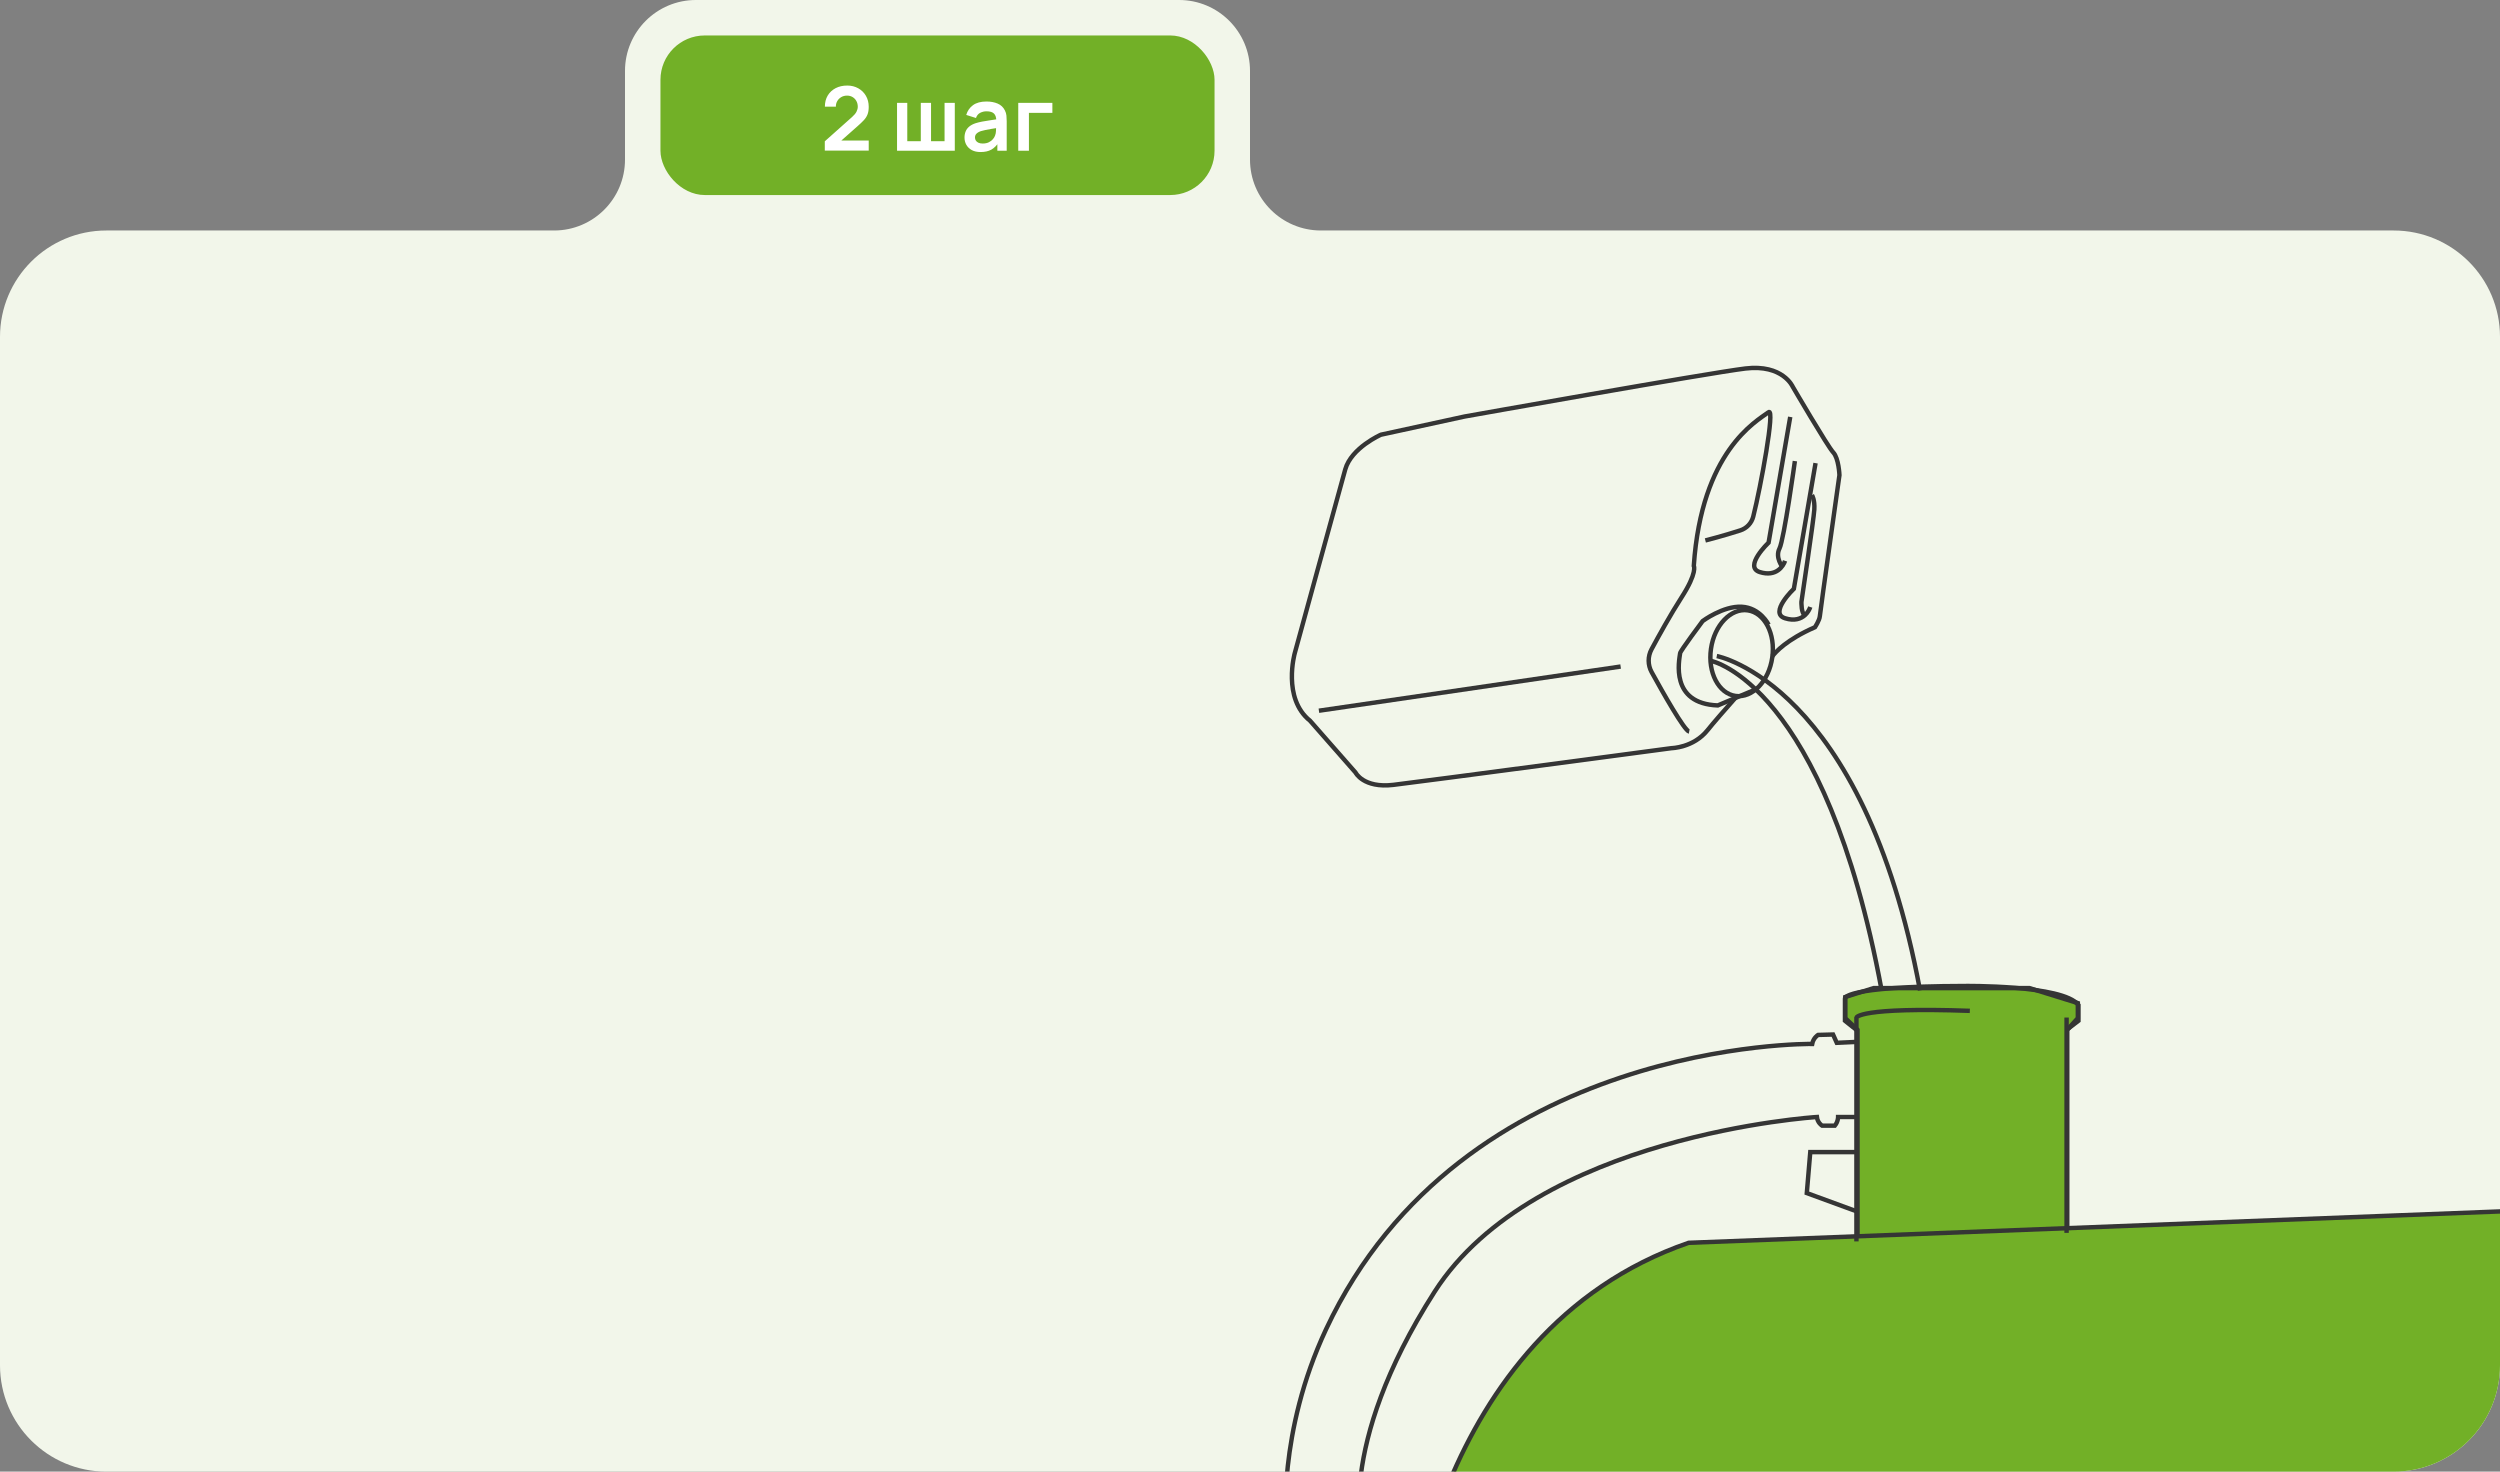 <?xml version="1.0" encoding="UTF-8"?> <svg xmlns="http://www.w3.org/2000/svg" width="564" height="332" viewBox="0 0 564 332" fill="none"><rect x="0" y="0" width="564" height="332" fill="#808080" stroke="none"/><g clip-path="url(#clip0_261_175)"><path fill-rule="evenodd" clip-rule="evenodd" d="M157 0C148.163 0 141 7.163 141 16V36C141 44.837 133.837 52 125 52H24C10.745 52 0 62.745 0 76V308C0 321.255 10.745 332 24 332H540C553.255 332 564 321.255 564 308V76C564 62.745 553.255 52 540 52H298C289.163 52 282 44.837 282 36V16C282 7.163 274.837 0 266 0H157Z" fill="#F2F6EA"></path><rect x="149" y="8" width="125" height="36" rx="10" fill="#72B027"></rect><path d="M186.074 33.98V31.88L192.234 26.39C192.714 25.963 193.048 25.56 193.234 25.18C193.421 24.8 193.514 24.433 193.514 24.08C193.514 23.6 193.411 23.173 193.204 22.8C192.998 22.42 192.711 22.12 192.344 21.9C191.984 21.68 191.568 21.57 191.094 21.57C190.594 21.57 190.151 21.687 189.764 21.92C189.384 22.147 189.088 22.45 188.874 22.83C188.661 23.21 188.561 23.62 188.574 24.06H186.094C186.094 23.1 186.308 22.263 186.734 21.55C187.168 20.837 187.761 20.283 188.514 19.89C189.274 19.497 190.151 19.3 191.144 19.3C192.064 19.3 192.891 19.507 193.624 19.92C194.358 20.327 194.934 20.893 195.354 21.62C195.774 22.34 195.984 23.17 195.984 24.11C195.984 24.797 195.891 25.373 195.704 25.84C195.518 26.307 195.238 26.737 194.864 27.13C194.498 27.523 194.041 27.96 193.494 28.44L189.124 32.31L188.904 31.71H195.984V33.98H186.074ZM202.372 34V23.2H204.682V31.86H207.732V23.2H210.042V31.86H213.092V23.2H215.402V34H202.372ZM221.213 34.3C220.433 34.3 219.773 34.153 219.233 33.86C218.693 33.56 218.283 33.163 218.003 32.67C217.73 32.177 217.593 31.633 217.593 31.04C217.593 30.52 217.68 30.053 217.853 29.64C218.026 29.22 218.293 28.86 218.653 28.56C219.013 28.253 219.48 28.003 220.053 27.81C220.486 27.67 220.993 27.543 221.573 27.43C222.16 27.317 222.793 27.213 223.473 27.12C224.16 27.02 224.876 26.913 225.623 26.8L224.763 27.29C224.77 26.543 224.603 25.993 224.263 25.64C223.923 25.287 223.35 25.11 222.543 25.11C222.056 25.11 221.586 25.223 221.133 25.45C220.68 25.677 220.363 26.067 220.183 26.62L217.983 25.93C218.25 25.017 218.756 24.283 219.503 23.73C220.256 23.177 221.27 22.9 222.543 22.9C223.503 22.9 224.346 23.057 225.073 23.37C225.806 23.683 226.35 24.197 226.703 24.91C226.896 25.29 227.013 25.68 227.053 26.08C227.093 26.473 227.113 26.903 227.113 27.37V34H225.003V31.66L225.353 32.04C224.866 32.82 224.296 33.393 223.643 33.76C222.996 34.12 222.186 34.3 221.213 34.3ZM221.693 32.38C222.24 32.38 222.706 32.283 223.093 32.09C223.48 31.897 223.786 31.66 224.013 31.38C224.246 31.1 224.403 30.837 224.483 30.59C224.61 30.283 224.68 29.933 224.693 29.54C224.713 29.14 224.723 28.817 224.723 28.57L225.463 28.79C224.736 28.903 224.113 29.003 223.593 29.09C223.073 29.177 222.626 29.26 222.253 29.34C221.88 29.413 221.55 29.497 221.263 29.59C220.983 29.69 220.746 29.807 220.553 29.94C220.36 30.073 220.21 30.227 220.103 30.4C220.003 30.573 219.953 30.777 219.953 31.01C219.953 31.277 220.02 31.513 220.153 31.72C220.286 31.92 220.48 32.08 220.733 32.2C220.993 32.32 221.313 32.38 221.693 32.38ZM229.716 34V23.2H237.416V25.46H232.126V34H229.716Z" fill="white"></path><path d="M419.054 232.326V279.142L466.373 280.021V232.326L468.758 229.69V226.301L457.838 222.912H422.694L416.293 224.92V229.69L419.054 232.326Z" fill="#72B027" stroke="#353535"></path><path d="M317 373C317 373 322.279 300.612 380.951 280.377L571.687 273L575 343.088" fill="#72B027"></path><path d="M317 373C317 373 322.279 300.612 380.951 280.377L571.687 273L575 343.088" stroke="#353535" stroke-miterlimit="10"></path><path d="M418.81 280.06V229.562C418.81 229.562 419.352 227.161 444.397 228.046" stroke="#353535" stroke-miterlimit="10"></path><path d="M466.221 278.142V229.562" stroke="#353535" stroke-miterlimit="10"></path><path d="M418.809 232.342L416.224 230.286V225.301C416.224 225.301 415.266 222.509 443.115 222.44C443.115 222.44 465.366 222.142 468.898 226.725V230.286L466.22 232.342" stroke="#353535" stroke-miterlimit="10"></path><path d="M418.809 235.053L414.377 235.26L413.535 233.387L410.153 233.479C410.153 233.479 409.091 234.122 408.826 235.512C408.826 235.512 329.872 234.375 299.172 299.852C288.174 323.309 290.136 344.044 290.136 344.044" stroke="#353535" stroke-miterlimit="10"></path><path d="M418.809 251.996H414.678C414.678 251.996 414.678 253.053 413.939 253.949H411.065C411.065 253.949 410.038 253.317 409.888 251.996C409.888 251.996 346.307 255.959 323.629 291.443C300.95 326.927 307.425 347.168 307.425 347.168" stroke="#353535" stroke-miterlimit="10"></path><path d="M418.808 259.912H408.398L407.613 269.159L418.808 273.26" stroke="#353535" stroke-miterlimit="10"></path><path d="M399.859 148.037C400.529 147.141 403.045 144.304 409.45 141.501C409.45 141.501 410.477 139.962 410.558 139.008C410.627 138.055 414.978 107.189 414.978 107.189C414.978 107.189 414.828 103.375 413.57 102.054C412.324 100.733 404.441 87.247 404.441 87.247C404.441 87.247 402.225 82.112 393.754 83.135C385.283 84.168 330.404 93.967 330.404 93.967L311.545 98.068C311.545 98.068 304.863 101.009 303.49 105.891C302.116 110.784 292.098 147.348 292.098 147.348C292.098 147.348 289.225 157.56 295.561 162.615L305.798 174.274C305.798 174.274 307.564 177.87 314.338 177.066C321.125 176.261 377.111 168.783 377.111 168.783C377.111 168.783 382.039 168.703 385.213 164.74C386.506 163.12 389.172 160.065 391.861 157.032" stroke="#353535" stroke-miterlimit="10"></path><path d="M297.545 160.34L365.615 150.369" stroke="#353535" stroke-miterlimit="10"></path><path d="M399.822 148.325C400.582 142.992 398.103 138.232 394.285 137.693C390.466 137.154 386.755 141.041 385.996 146.373C385.236 151.706 387.715 156.466 391.533 157.005C395.352 157.544 399.063 153.658 399.822 148.325Z" stroke="#353535" stroke-miterlimit="10"></path><path d="M398.993 140.915C398.993 140.915 397.112 137.101 392.922 136.883C388.733 136.665 384.116 140.111 384.116 140.111C384.116 140.111 379.107 146.808 379.038 147.348C378.819 148.991 376.684 158.743 387.533 159.145L396.5 155.355" stroke="#353535" stroke-miterlimit="10"></path><path d="M384.728 121.926C384.728 121.926 388.814 120.892 392.622 119.652C394.065 119.181 395.161 118.009 395.531 116.539C397.227 109.83 400.528 91.864 398.993 92.99C396.142 95.081 383.886 101.835 382.12 127.647C382.12 127.647 383.009 129.117 379.315 134.838C376.903 138.583 374.179 143.511 372.587 146.474C371.721 148.094 371.721 150.024 372.61 151.632C375.068 156.101 379.985 164.831 381.081 165.049" stroke="#353535" stroke-miterlimit="10"></path><path d="M403.876 94.059L398.994 122.409C398.994 122.409 393.269 127.889 397.009 129.06C400.748 130.232 402.318 127.693 402.71 126.522" stroke="#353535" stroke-miterlimit="10"></path><path d="M409.588 104.478L406.656 121.467L404.694 132.828C404.694 132.828 398.97 138.308 402.709 139.479C404.879 140.157 406.321 139.583 407.222 138.756C407.868 138.158 408.237 137.435 408.399 136.941" stroke="#353535" stroke-miterlimit="10"></path><path d="M408.791 111.715C408.791 111.715 409.449 112.726 409.31 114.966C409.172 117.206 406.402 135.792 406.402 135.792C406.402 135.792 406.332 138.538 407.233 138.756" stroke="#353535" stroke-miterlimit="10"></path><path d="M402.155 127.946C402.155 127.946 400.413 125.798 401.451 123.742C402.49 121.686 404.925 104.019 404.925 104.019" stroke="#353535" stroke-miterlimit="10"></path><path d="M386.046 149.104C386.046 149.104 411.673 154.191 424.501 223.442" stroke="#353535" stroke-miterlimit="10"></path><path d="M387.303 148.004C387.303 148.004 420.328 154.191 433.156 223.441" stroke="#353535" stroke-miterlimit="10"></path></g><defs><clipPath id="clip0_261_175"><path d="M0 0H564V308C564 321.255 553.255 332 540 332H0V0Z" fill="white"></path></clipPath></defs></svg> 
